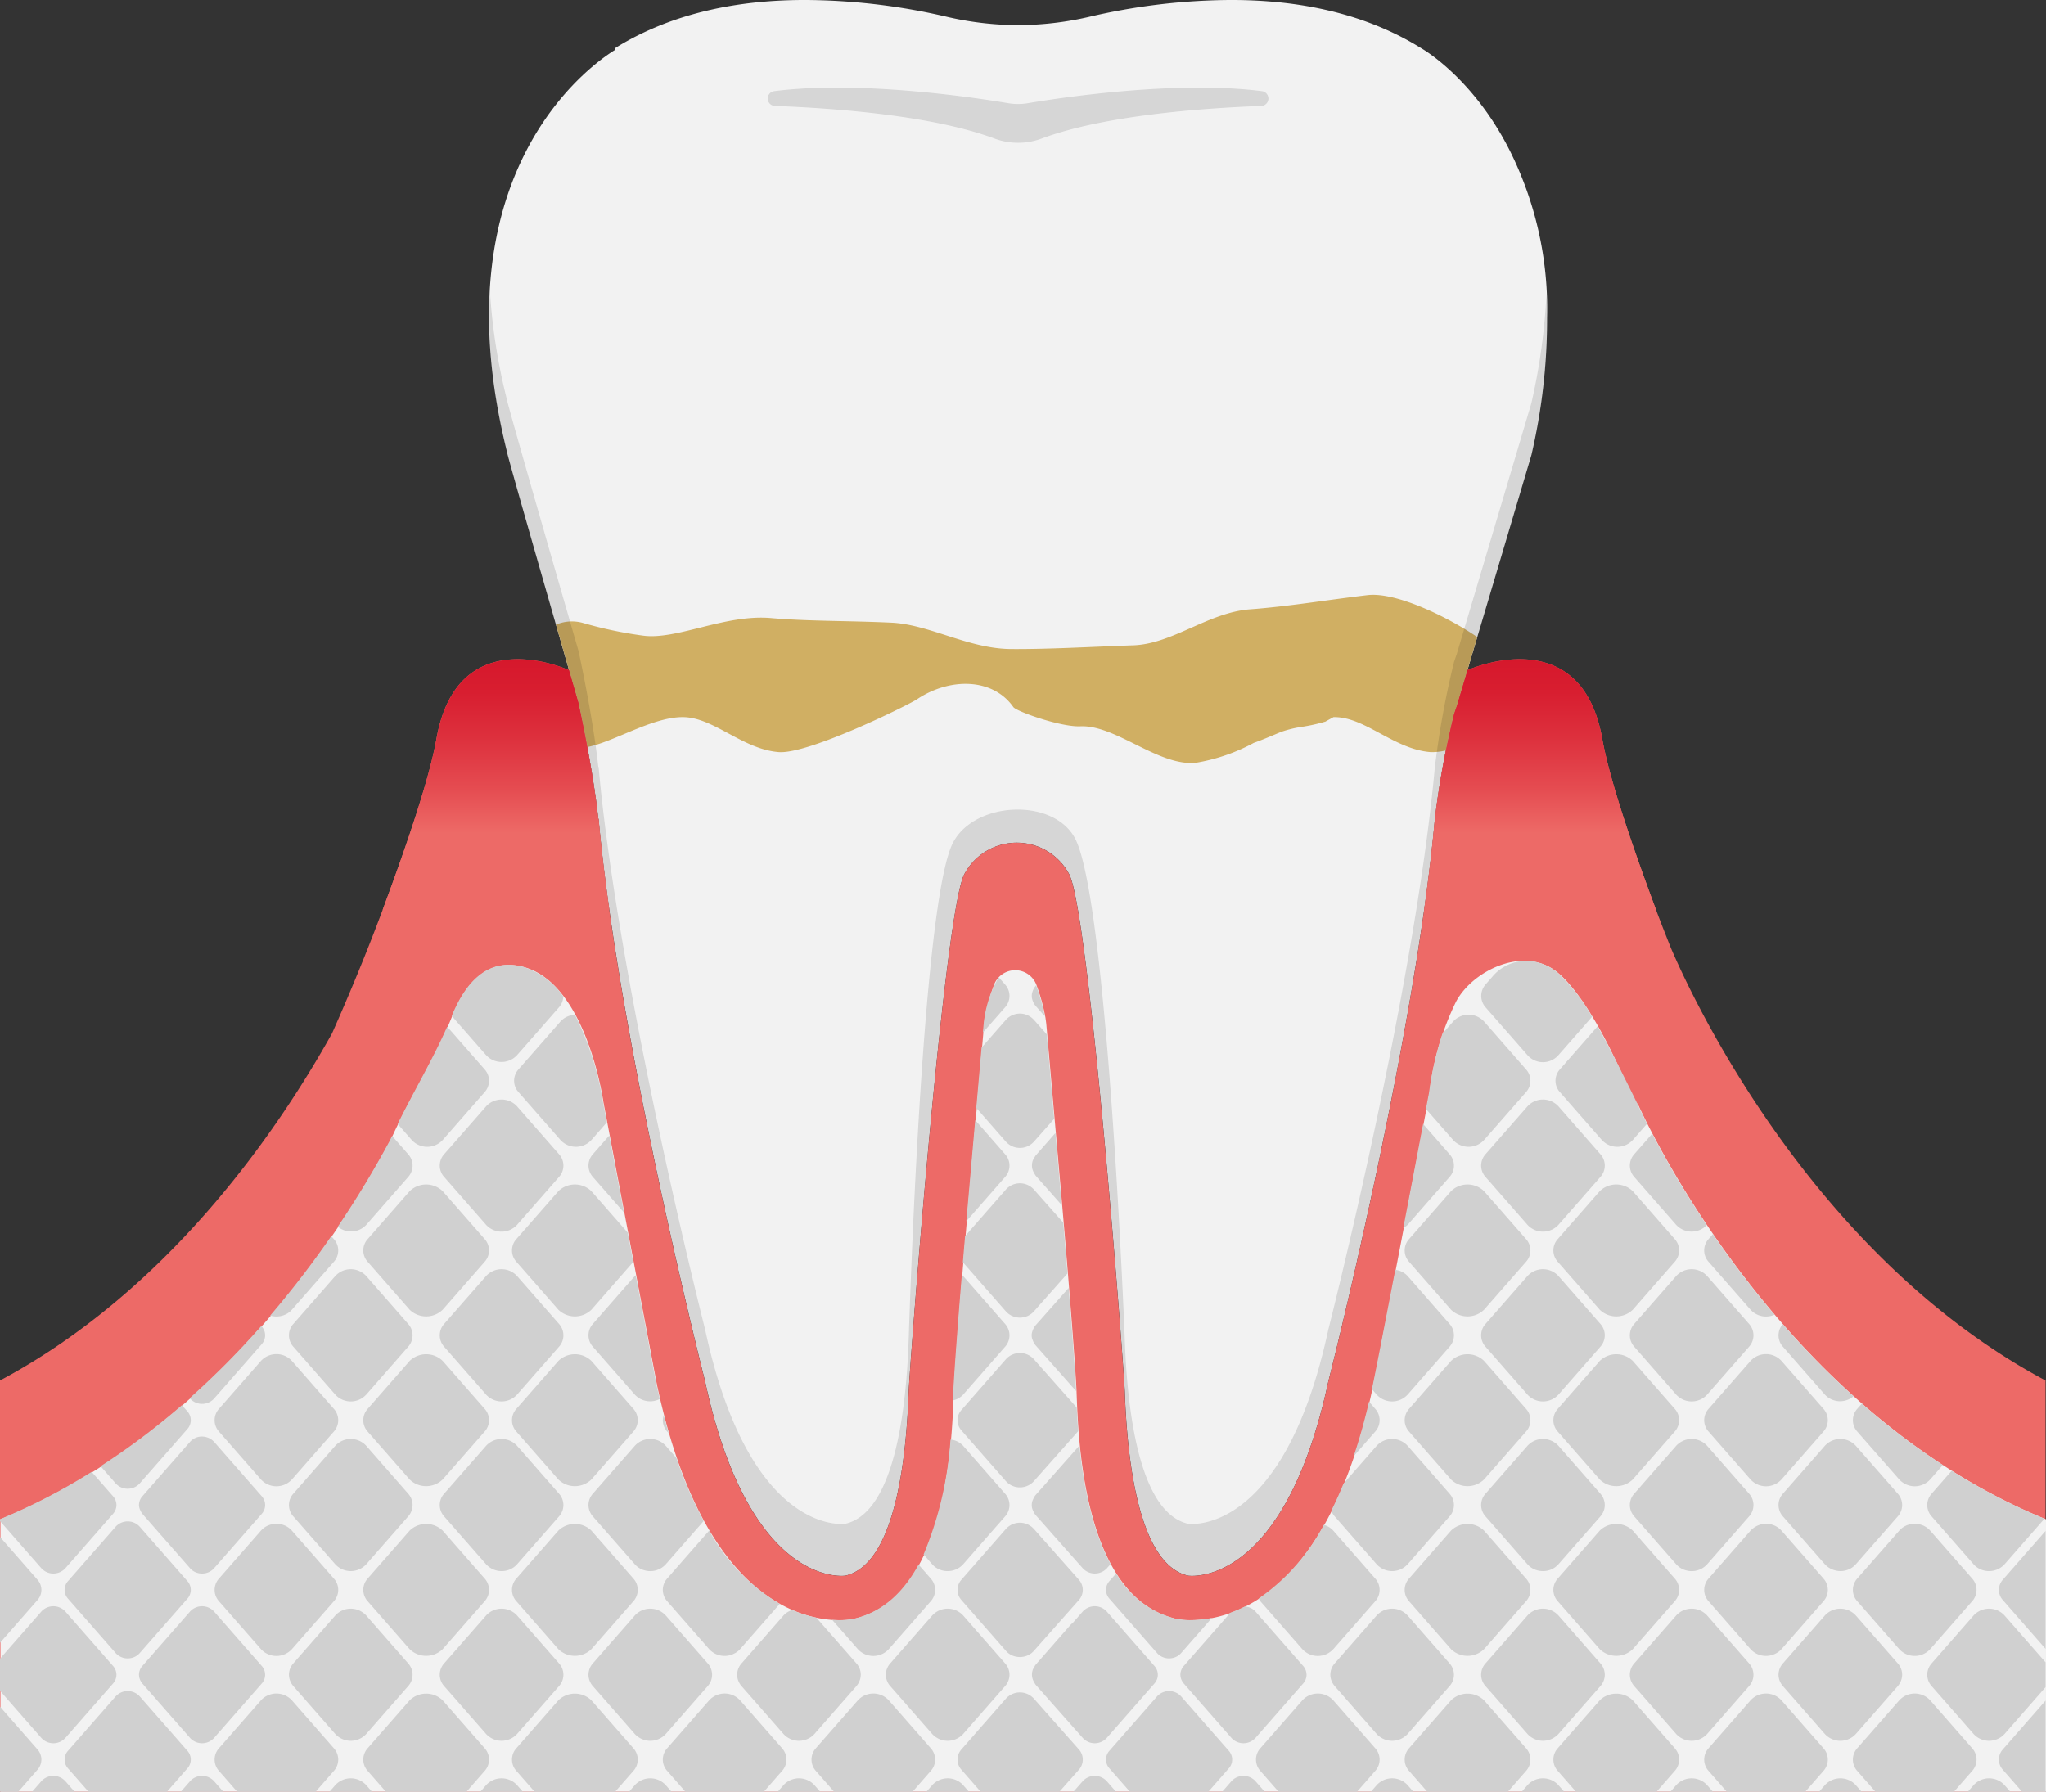<svg xmlns="http://www.w3.org/2000/svg" xmlns:xlink="http://www.w3.org/1999/xlink" width="227.555" height="199.307" viewBox="0 0 227.555 199.307"><rect x="0" y="0" width="227.555" height="199.307" fill="#333333" stroke="none"/><defs><style>.cls-1{fill:#f2f2f2;}.cls-2{fill:#ed6a67;}.cls-3{fill:#d0d0d0;}.cls-4{fill:#d0af63;}.cls-5{opacity:0.12;}.cls-6{fill:url(#linear-gradient);}.cls-7{fill:url(#linear-gradient-2);}</style><linearGradient id="linear-gradient" x1="55.167" y1="73.323" x2="55.167" y2="101.201" gradientUnits="userSpaceOnUse"><stop offset="0" stop-color="#d6182c"/><stop offset="0.132" stop-color="#d81e30"/><stop offset="0.312" stop-color="#dd303d"/><stop offset="0.518" stop-color="#e54c51"/><stop offset="0.693" stop-color="#ed6a67"/></linearGradient><linearGradient id="linear-gradient-2" x1="171.288" y1="73.323" x2="171.288" y2="101.201" xlink:href="#linear-gradient"/></defs><g id="レイヤー_2" data-name="レイヤー 2"><g id="Banner"><path class="cls-1" d="M167.841,16.599c-4.121-8.084-9.76-11.227-9.76-11.227C151.343,1.161,143.477-.09,136.238.005a70.454,70.454,0,0,0-15.154,1.88,35.482,35.482,0,0,1-7.853.912,35.484,35.484,0,0,1-7.853-.912A70.454,70.454,0,0,0,90.224.005C82.985-.09,75.119,1.161,68.381,5.372c0,0-.005.073-.017.206C65.741,7.202,48.715,19.111,56.337,50.059c-.062.179,7.062,24.861,7.999,28.105h-0s1.595,7.218,2.207,12.927l.03-.03c2.23,24.832,11.848,62.592,11.848,62.592,5.004,23.228,15.607,21.62,15.607,21.62,5.512-1.281,6.77-12.89,7.034-20.436.091-2.6,3.932-53.358,6.194-57.6a6.6,6.6,0,0,1,11.653,0c2.261,4.242,6.103,55,6.194,57.6.264,7.546,1.522,19.155,7.034,20.436,0,0,10.603,1.608,15.607-21.62,0,0,9.611-37.734,11.846-62.566l.004.004a97.173,97.173,0,0,1,2.13-11.692h0c.194-.569.302-.878.302-.878L170.32,50.627a66.817,66.817,0,0,0,1.748-15.254A39.419,39.419,0,0,0,167.841,16.599Z"/><path class="cls-2" d="M226.717,199.307h.787V153.561c-26.525-14.156-39.814-43.722-41.729-48.257-.539-1.367-1.083-2.733-1.597-4.111-2.826-7.578-5.212-14.717-5.974-18.998-2.382-13.391-15.001-7.648-15.001-7.648l-1.182,3.973s-.107.309-.302.878a97.173,97.173,0,0,0-2.13,11.692l-.004-.004c-2.235,24.832-11.846,62.566-11.846,62.566-5.003,23.228-15.607,21.62-15.607,21.62-5.512-1.281-6.77-12.89-7.034-20.436-.091-2.6-3.932-53.358-6.194-57.6a6.6,6.6,0,0,0-11.653,0c-2.261,4.242-6.103,55-6.194,57.6-.264,7.546-1.522,19.155-7.034,20.436,0,0-10.603,1.608-15.607-21.62,0,0-9.618-37.761-11.848-62.592l-.03.03c-.611-5.709-2.207-12.927-2.207-12.927h0c-.17-.589-.546-1.89-1.043-3.616,0,0-12.368-5.743-14.75,7.648-.761,4.28-3.148,11.42-5.974,18.998-1.733,4.646-3.625,9.225-5.631,13.753C30.716,126.088,18.622,143.623,0,153.561V199.307H226.717Z"/><path class="cls-1" d="M227.555,199.307v-30.305c-30.749-12.559-45.446-46.313-45.446-46.313l-.059.65c-.108-.265-.211-.533-.321-.798-1.723-4.163-4.896-11.186-8.339-14.231-3.692-3.265-9.613-.383-11.457,3.133a30.748,30.748,0,0,0-2.94,10.098c-3.125,16.513-6.041,31.668-6.386,33.117-5.023,23.075-15.804,25.567-20.206,25.567a7.996,7.996,0,0,1-1.238-.086l-.191-.029-.188-.042c-10.252-2.382-10.852-19.621-11.052-25.337-.124-2.783-.848-12.078-1.64-21.179l-1.727-19.684c-.029-.218-.057-.426-.086-.644a20.756,20.756,0,0,0-1.035-3.731,2.52,2.52,0,0,0-4.667.001,20.747,20.747,0,0,0-1.034,3.731l-.086.643-1.727,19.684c-.8,9.078-1.524,18.367-1.649,21.199-.199,5.672-.802,22.935-11.044,25.315l-.203.046-.206.032a8.321,8.321,0,0,1-1.216.081c-4.402,0-15.182-2.492-20.241-25.713-.143-.6-.147-.717-6.055-31.889,0,0-1.841-13.232-8.924-15.07-4.21-1.092-6.59,2.199-7.954,5.614-1.755,4.392-4.81,9.214-6.795,13.661-5.01,9.399-19.252,32.313-43.391,42.173v30.305Z"/><path class="cls-3" d="M136.667,196.707a1.459,1.459,0,0,0,0-1.953l-5.309-6.06a1.807,1.807,0,0,0-2.662,0l-5.309,6.06a1.459,1.459,0,0,0,0,1.953l2.278,2.6h8.725Z"/><path class="cls-3" d="M123.012,176.853a1.477,1.477,0,0,0,.375.976l5.309,6.06a1.794,1.794,0,0,0,1.7.548,1.721,1.721,0,0,0,.962-.548l3.432-3.918a12.694,12.694,0,0,1-2.44.244,7.989,7.989,0,0,1-1.238-.086l-.191-.029-.188-.042a10.664,10.664,0,0,1-6.591-5.042l-.754.861A1.477,1.477,0,0,0,123.012,176.853Z"/><path class="cls-3" d="M123.089,198.13a1.807,1.807,0,0,0-2.662,0l-1.043,1.177h4.736Z"/><path class="cls-3" d="M139.627,198.13a1.807,1.807,0,0,0-2.662,0l-1.031,1.177h4.725Z"/><path class="cls-3" d="M156.552,198.572a2.334,2.334,0,0,0-3.437,0l-.644.735h4.725Z"/><path class="cls-3" d="M169.73,196.992a1.884,1.884,0,0,0,0-2.521l-4.672-5.333a2.641,2.641,0,0,0-3.673,0l-4.672,5.333a1.884,1.884,0,0,0,0,2.521l2.029,2.315h8.961Z"/><path class="cls-3" d="M152.956,196.992a1.884,1.884,0,0,0,0-2.521l-4.672-5.333a2.334,2.334,0,0,0-3.437,0l-4.672,5.333a1.884,1.884,0,0,0,0,2.521l2.028,2.315h8.725Z"/><path class="cls-3" d="M119.992,196.864a1.693,1.693,0,0,0,0-2.266l-5.015-5.66a2.097,2.097,0,0,0-3.089,0l-4.958,5.66a1.693,1.693,0,0,0,0,2.266l2.14,2.443h8.756Z"/><path class="cls-3" d="M107.118,198.572a2.334,2.334,0,0,0-3.437,0l-.644.735h4.725Z"/><path class="cls-3" d="M222.94,198.572a2.334,2.334,0,0,0-3.437,0l-.644.735h4.725Z"/><path class="cls-3" d="M103.521,196.992a1.884,1.884,0,0,0,0-2.521L98.849,189.137a2.334,2.334,0,0,0-3.437,0l-4.672,5.333a1.884,1.884,0,0,0,0,2.521L92.768,199.307h8.725Z"/><path class="cls-3" d="M147.959,186.292a1.87,1.87,0,0,0,.194.811,1.97,1.97,0,0,0,.29.45l.579.661,4.093,4.672a2.334,2.334,0,0,0,3.437,0l4.093-4.672.579-.661a1.884,1.884,0,0,0,0-2.521l-4.672-5.334a2.334,2.334,0,0,0-3.437,0L148.443,185.031A1.907,1.907,0,0,0,147.959,186.292Z"/><path class="cls-3" d="M115.199,185.159a1.723,1.723,0,0,0-.18.299,1.492,1.492,0,0,0-.122.202c-.01.025-.021.048-.03.073a1.615,1.615,0,0,0,.173,1.428,1.707,1.707,0,0,0,.159.264l5.228,5.903a1.807,1.807,0,0,0,2.662,0l5.309-6.06a1.459,1.459,0,0,0,0-1.953l-5.309-6.06a1.807,1.807,0,0,0-2.662,0L119.205,180.65V180.586Z"/><path class="cls-3" d="M150.62,172.926l-2.336-2.667a2.18,2.18,0,0,0-1.054-.638,22.917,22.917,0,0,1-7.238,8.191,1.898,1.898,0,0,0,.183.303l4.672,5.334a2.334,2.334,0,0,0,3.437,0l4.672-5.334a1.884,1.884,0,0,0,0-2.521Z"/><path class="cls-3" d="M173.326,192.886l4.672-5.333a1.884,1.884,0,0,0,0-2.522l-4.672-5.334a2.334,2.334,0,0,0-3.437,0l-4.672,5.334a1.884,1.884,0,0,0,0,2.521l4.093,4.672.579.661v0A2.334,2.334,0,0,0,173.326,192.886Z"/><path class="cls-3" d="M189.864,198.572a2.334,2.334,0,0,0-3.437,0l-.644.735h4.725Z"/><path class="cls-3" d="M186.427,179.698l-4.672,5.334a1.907,1.907,0,0,0-.484,1.261,1.88,1.88,0,0,0,.264.954l.008.017a2.024,2.024,0,0,0,.212.29l4.672,5.333a2.334,2.334,0,0,0,3.437,0l4.672-5.334a1.884,1.884,0,0,0,0-2.521l-4.672-5.334A2.334,2.334,0,0,0,186.427,179.698Z"/><path class="cls-3" d="M202.806,196.992a1.884,1.884,0,0,0,0-2.521l-4.093-4.672-.579-.661a2.334,2.334,0,0,0-3.437,0l-4.672,5.333a1.884,1.884,0,0,0,0,2.521l2.029,2.315h8.725Z"/><path class="cls-3" d="M195.939,169.551a2.294,2.294,0,0,0-.727.293,2.134,2.134,0,0,0-.481.384c-.011.012-.024.019-.034.031h-0l-4.672,5.333a1.884,1.884,0,0,0,0,2.521l4.672,5.334a2.326,2.326,0,0,0,2.511.61,2.243,2.243,0,0,0,.293-.129,2.142,2.142,0,0,0,.634-.481l4.672-5.334a1.884,1.884,0,0,0,0-2.521l-2.336-2.667-2.336-2.667a2.274,2.274,0,0,0-1.718-.755A2.424,2.424,0,0,0,195.939,169.551Z"/><path class="cls-3" d="M219.344,196.992a1.884,1.884,0,0,0,0-2.521l-4.672-5.333a2.333,2.333,0,0,0-3.437,0l-4.673,5.333a1.884,1.884,0,0,0,0,2.521l2.029,2.315h8.725Z"/><path class="cls-3" d="M206.402,198.572a2.334,2.334,0,0,0-3.437,0l-.644.735h4.725Z"/><path class="cls-3" d="M202.965,160.82l-4.672,5.333a1.884,1.884,0,0,0,0,2.521l4.672,5.333 0.0 0c.01.012.024.019.034.031a2.133,2.133,0,0,0,.481.384,2.269,2.269,0,0,0,.619.259,2.401,2.401,0,0,0,.584.081,2.274,2.274,0,0,0,1.718-.755l4.672-5.334a1.968,1.968,0,0,0,.363-.601,1.86,1.86,0,0,0,.121-.659,1.906,1.906,0,0,0-.484-1.261l-4.672-5.333A2.334,2.334,0,0,0,202.965,160.82Z"/><path class="cls-3" d="M186.268,196.992a1.884,1.884,0,0,0,0-2.521l-4.672-5.333a2.641,2.641,0,0,0-3.673,0l-4.672,5.333a1.884,1.884,0,0,0,0,2.521l2.028,2.315h8.961Z"/><path class="cls-3" d="M206.562,159.239l4.673,5.333a2.334,2.334,0,0,0,3.437,0l1.407-1.606a79.698,79.698,0,0,1-9.008-6.833l-.508.58a1.889,1.889,0,0,0,0,2.525Z"/><path class="cls-3" d="M173.326,198.572a2.334,2.334,0,0,0-3.437,0l-.644.735h4.725Z"/><path class="cls-3" d="M206.402,179.698a2.334,2.334,0,0,0-3.437,0l-4.672,5.334a1.907,1.907,0,0,0-.484,1.261,1.878,1.878,0,0,0,.264.954l.008.017a2.026,2.026,0,0,0,.212.29l4.011,4.579.661.755 0.0 0a2.334,2.334,0,0,0,3.437,0l4.672-5.333a1.963,1.963,0,0,0,.311-.493,1.863,1.863,0,0,0,.168-.707c.001-.02.005-.04.005-.061a1.908,1.908,0,0,0-.484-1.261Z"/><path class="cls-3" d="M214.671,183.447l4.672-5.334a1.884,1.884,0,0,0,0-2.521l-2.336-2.667-2.336-2.667a2.223,2.223,0,0,0-1.242-.708,2.425,2.425,0,0,0-.952,0,2.223,2.223,0,0,0-1.242.708l-2.336,2.667-2.336,2.667a1.884,1.884,0,0,0,0,2.521l4.673,5.334A2.333,2.333,0,0,0,214.671,183.447Z"/><path class="cls-3" d="M90.58,198.572a2.334,2.334,0,0,0-3.437,0l-.644.735h4.725Z"/><path class="cls-3" d="M131.281,186.292l.002.023a1.447,1.447,0,0,0,.152.612,1.515,1.515,0,0,0,.177.281c.016.02.027.041.044.06l5.309,6.06a1.808,1.808,0,0,0,2.662,0l5.309-6.06a1.528,1.528,0,0,0,.281-.466,1.457,1.457,0,0,0,.07-.253,1.442,1.442,0,0,0,.023-.258,1.478,1.478,0,0,0-.375-.976l-4.651-5.309-.658-.751h-0a1.727,1.727,0,0,0-1.181-.554,14.764,14.764,0,0,1-1.605.695L131.656,185.316A1.477,1.477,0,0,0,131.281,186.292Z"/><path class="cls-3" d="M190.024,140.361l4.672,5.333a2.338,2.338,0,0,0,2.664.558,109.53,109.53,0,0,1-6.859-8.957l-.477.544a1.884,1.884,0,0,0,0,2.521Z"/><path class="cls-3" d="M7.266,193.329l5.309-6.06a1.459,1.459,0,0,0,0-1.953l-5.309-6.06a1.808,1.808,0,0,0-2.662,0L0,184.511v3.562l4.604,5.256A1.808,1.808,0,0,0,7.266,193.329Z"/><path class="cls-3" d="M37.133,196.992a1.884,1.884,0,0,0,0-2.521L32.461,189.137a2.334,2.334,0,0,0-3.437,0l-4.672,5.333a1.884,1.884,0,0,0,0,2.521l2.028,2.315h8.725Z"/><path class="cls-3" d="M32.096,146.025a2.142,2.142,0,0,0,.365-.33l4.672-5.334a1.884,1.884,0,0,0,0-2.521l-.29-.331a109.107,109.107,0,0,1-6.794,8.837A2.373,2.373,0,0,0,32.096,146.025Z"/><path class="cls-3" d="M219.503,179.698l-4.672,5.334a1.884,1.884,0,0,0,0,2.521l4.093,4.672.579.661 0.0 0a2.334,2.334,0,0,0,3.437,0l4.564-5.21v-2.768l-3.985-4.549-.579-.661v-0A2.334,2.334,0,0,0,219.503,179.698Z"/><path class="cls-3" d="M74.369,159.43q-.283-.974-.55-2.008a1.865,1.865,0,0,0-.101.554,1.907,1.907,0,0,0,.484,1.263Z"/><path class="cls-3" d="M202.965,155.134a2.308,2.308,0,0,0,3.187.18,94.762,94.762,0,0,1-7.88-8.004,1.874,1.874,0,0,0,.021,2.491Z"/><path class="cls-3" d="M23.804,155.576l5.309-6.06a1.464,1.464,0,0,0,0-1.956l-.049-.056a94.601,94.601,0,0,1-7.968,8.02l.047.053A1.807,1.807,0,0,0,23.804,155.576Z"/><path class="cls-3" d="M50.245,113.015l3.822,4.362a2.334,2.334,0,0,0,3.437,0l4.672-5.333a1.901,1.901,0,0,0,.471-1.192,8.425,8.425,0,0,0-4.508-3.309C53.989,106.467,51.619,109.653,50.245,113.015Z"/><path class="cls-3" d="M4.604,195.731a1.714,1.714,0,0,0-.435-1.133L0,189.839v9.468H2.029L4.169,196.864A1.714,1.714,0,0,0,4.604,195.731Z"/><path class="cls-3" d="M111.79,112.044a1.884,1.884,0,0,0,0-2.521l-.714-.816a12.546,12.546,0,0,0-1.586,4.511c-.039.215-.066.422-.085.64l-.089,1.01Z"/><path class="cls-3" d="M158.595,123.363l3.025,3.454a2.334,2.334,0,0,0,3.437,0l4.672-5.333a1.884,1.884,0,0,0,0-2.521l-4.672-5.333a2.334,2.334,0,0,0-3.437,0l-1.197,1.367a36.378,36.378,0,0,0-1.481,6.536C158.826,122.145,158.71,122.753,158.595,123.363Z"/><path class="cls-3" d="M115.199,111.917l.994,1.123a20.628,20.628,0,0,0-.954-3.434l-.04.045a1.755,1.755,0,0,0-.332.573,1.426,1.426,0,0,0,0,1.12A1.754,1.754,0,0,0,115.199,111.917Z"/><path class="cls-3" d="M165.217,112.044l4.672,5.333a2.285,2.285,0,0,0,3.437,0l3.745-4.275a21.125,21.125,0,0,0-3.732-4.804,5.608,5.608,0,0,0-3.35-1.403,4.891,4.891,0,0,0-3.993,1.737l-.779.89A1.913,1.913,0,0,0,165.217,112.044Z"/><path class="cls-3" d="M102.16,174.039c-1.607,2.952-3.891,5.254-7.176,6.018l-.203.046-.206.032a8.326,8.326,0,0,1-1.216.081c-.248,0-.518-.009-.804-.028l2.856,3.26a2.334,2.334,0,0,0,3.437,0l4.672-5.334a1.884,1.884,0,0,0,0-2.521Z"/><path class="cls-3" d="M81.987,186.292a1.879,1.879,0,0,0,.264.954l.008.017a2.019,2.019,0,0,0,.212.29L86.482,192.131l.661.755 0.0 0a2.334,2.334,0,0,0,3.437,0l4.672-5.333a1.965,1.965,0,0,0,.311-.493,1.86,1.86,0,0,0,.168-.707c.001-.02.006-.04.006-.061a1.908,1.908,0,0,0-.484-1.261l-4.455-5.085a13.997,13.997,0,0,1-2.683-.852,2.15,2.15,0,0,0-.971.604l-4.672,5.334A1.908,1.908,0,0,0,81.987,186.292Z"/><path class="cls-3" d="M73.718,176.853a1.907,1.907,0,0,0,.484,1.261l4.672,5.334a2.326,2.326,0,0,0,2.51.61,2.243,2.243,0,0,0,.377-.176,1.914,1.914,0,0,0,.549-.434l4.413-5.038a21.539,21.539,0,0,1-7.85-8.151l-.001 0-4.672,5.333A1.908,1.908,0,0,0,73.718,176.853Z"/><path class="cls-3" d="M86.983,196.992a1.884,1.884,0,0,0,0-2.521L82.89,189.798l-.579-.661h-0a2.333,2.333,0,0,0-3.437,0l-4.672,5.333a1.884,1.884,0,0,0,0,2.521l2.029,2.315h8.725Z"/><path class="cls-3" d="M74.042,198.572a2.334,2.334,0,0,0-3.437,0l-.644.735h4.725Z"/><path class="cls-3" d="M70.605,179.698l-4.672,5.334a1.908,1.908,0,0,0-.484,1.261,1.88,1.88,0,0,0,.264.954l.008.017a2.026,2.026,0,0,0,.212.29l4.672,5.333a2.334,2.334,0,0,0,3.437,0l4.672-5.334a1.884,1.884,0,0,0,0-2.521L74.042,179.698A2.334,2.334,0,0,0,70.605,179.698Z"/><path class="cls-3" d="M103.681,179.698l-4.672,5.334a1.884,1.884,0,0,0,0,2.521l4.093,4.672.579.661v0a2.334,2.334,0,0,0,3.437,0l4.672-5.334a1.884,1.884,0,0,0,0-2.521l-4.093-4.672-.579-.661v-0A2.334,2.334,0,0,0,103.681,179.698Z"/><path class="cls-3" d="M32.136,186.292a1.871,1.871,0,0,0,.195.811,1.97,1.97,0,0,0,.29.45l.579.661,4.093,4.672a2.334,2.334,0,0,0,3.437,0l4.093-4.672.579-.661a1.884,1.884,0,0,0,0-2.521l-4.672-5.334a2.334,2.334,0,0,0-3.437,0L32.62,185.031A1.908,1.908,0,0,0,32.136,186.292Z"/><path class="cls-3" d="M53.907,196.992a1.884,1.884,0,0,0,0-2.521L49.235,189.137a2.641,2.641,0,0,0-3.673,0l-4.672,5.333a1.884,1.884,0,0,0,0,2.521L42.918,199.307h8.961Z"/><path class="cls-3" d="M40.73,198.572a2.334,2.334,0,0,0-3.437,0l-.644.735h4.725Z"/><path class="cls-3" d="M34.797,172.926l-2.336-2.667a2.223,2.223,0,0,0-1.242-.708,2.424,2.424,0,0,0-.952,0,2.223,2.223,0,0,0-1.242.708l-2.336,2.667-2.336,2.667a1.884,1.884,0,0,0,0,2.521l4.672,5.334a2.334,2.334,0,0,0,3.437,0l4.672-5.334a1.884,1.884,0,0,0,0-2.521Z"/><path class="cls-3" d="M70.445,196.992a1.884,1.884,0,0,0,0-2.521L65.773,189.137a2.641,2.641,0,0,0-3.673,0l-4.672,5.333a1.884,1.884,0,0,0,0,2.521l2.029,2.315h8.961Z"/><path class="cls-3" d="M57.504,198.572a2.334,2.334,0,0,0-3.437,0l-.644.735h4.725Z"/><path class="cls-3" d="M57.504,192.886l4.672-5.333a1.884,1.884,0,0,0,0-2.522l-4.672-5.334a2.334,2.334,0,0,0-3.437,0l-4.672,5.334a1.884,1.884,0,0,0,0,2.521l4.093,4.672.579.661v0A2.334,2.334,0,0,0,57.504,192.886Z"/><path class="cls-3" d="M45.562,170.259l-4.672,5.333a1.884,1.884,0,0,0,0,2.521l4.672,5.334a2.641,2.641,0,0,0,3.673,0l4.672-5.334a1.884,1.884,0,0,0,0-2.521l-4.672-5.333a2.641,2.641,0,0,0-3.673,0Z"/><path class="cls-3" d="M177.922,132.506l-4.672,5.333a1.884,1.884,0,0,0,0,2.521l4.672,5.333a2.641,2.641,0,0,0,3.673 0l4.672-5.334a1.884,1.884,0,0,0,0-2.521l-4.672-5.333a2.641,2.641,0,0,0-3.673,0Z"/><path class="cls-3" d="M173.326,123.067a2.334,2.334,0,0,0-3.437,0l-4.672,5.333a1.884,1.884,0,0,0,0,2.521l4.093,4.672.579.661v0a2.334,2.334,0,0,0,3.437,0l4.672-5.333a1.884,1.884,0,0,0,0-2.522Z"/><path class="cls-3" d="M7.564,194.755a1.459,1.459,0,0,0,0,1.953L9.842,199.307h8.725l2.277-2.6a1.459,1.459,0,0,0,0-1.953l-5.309-6.06a1.808,1.808,0,0,0-2.662,0Z"/><path class="cls-3" d="M181.271,129.662a1.88,1.88,0,0,0,.264.954l.008.017a2.024,2.024,0,0,0,.212.29l4.672,5.333a2.328,2.328,0,0,0,3.392.032,108.856,108.856,0,0,1-6.071-10.163l-1.994,2.276A1.908,1.908,0,0,0,181.271,129.662Z"/><path class="cls-3" d="M115.018,128.827a1.491,1.491,0,0,0-.122.202c-.01.025-.021.048-.03.073a1.614,1.614,0,0,0,.173,1.428,1.706,1.706,0,0,0,.159.264l2.885,3.258q-.022-.255-.044-.511l-.659-7.505-2.183,2.491A1.722,1.722,0,0,0,115.018,128.827Z"/><path class="cls-3" d="M111.888,132.308l-4.554,5.198c-.084.982-.166,1.955-.245,2.91l4.799,5.478a2.097,2.097,0,0,0,3.089,0l.226-.258,3.522-3.973c-.149-1.825-.308-3.732-.473-5.658l-3.275-3.696A2.097,2.097,0,0,0,111.888,132.308Z"/><path class="cls-3" d="M161.384,132.506l-4.672,5.333a1.884,1.884,0,0,0,0,2.521l4.672,5.333a2.641,2.641,0,0,0,3.673,0l4.672-5.333a1.884,1.884,0,0,0,0-2.521l-4.672-5.333a2.641,2.641,0,0,0-3.673,0Z"/><path class="cls-3" d="M158.278,125.037c-.77,4.059-1.515,7.974-2.201,11.562a2.076,2.076,0,0,0,.476-.343l4.093-4.672.579-.661a1.884,1.884,0,0,0,0-2.521Z"/><path class="cls-3" d="M57.504,141.942a2.334,2.334,0,0,0-3.437,0l-4.672,5.334a1.889,1.889,0,0,0,0,2.525l4.672,5.333a2.334,2.334,0,0,0,3.437,0l4.672-5.333a1.889,1.889,0,0,0,0-2.525Z"/><path class="cls-3" d="M62.1,151.385,57.428,156.718a1.884,1.884,0,0,0,0,2.521l4.672,5.333a2.641,2.641,0,0,0,3.673-.004l4.672-5.333a1.884,1.884,0,0,0,0-2.521l-4.672-5.333a2.64,2.64,0,0,0-3.673.004Z"/><path class="cls-3" d="M45.562,151.385,40.89,156.718a1.884,1.884,0,0,0,0,2.521l4.672,5.333a2.641,2.641,0,0,0,3.673-.004l4.672-5.333a1.884,1.884,0,0,0,0-2.521L49.235,151.381a2.641,2.641,0,0,0-3.673.004Z"/><path class="cls-3" d="M7.564,175.877a1.459,1.459,0,0,0,0,1.953l5.309,6.06a1.794,1.794,0,0,0,1.7.548,1.721,1.721,0,0,0,.962-.548l5.309-6.06a1.459,1.459,0,0,0,0-1.953l-5.309-6.06a1.807,1.807,0,0,0-2.662,0Z"/><path class="cls-3" d="M15.535,165.015l5.309-6.06a1.464,1.464,0,0,0,0-1.956l-.612-.698a79.45,79.45,0,0,1-9.042,6.794l1.683,1.921A1.807,1.807,0,0,0,15.535,165.015Z"/><path class="cls-3" d="M40.73,141.942a2.334,2.334,0,0,0-3.437,0l-4.672,5.334a1.889,1.889,0,0,0,0,2.525l4.672,5.333a2.334,2.334,0,0,0,3.437,0l4.672-5.333a1.889,1.889,0,0,0,0-2.525Z"/><path class="cls-3" d="M8.298,199.307,7.266,198.13a1.807,1.807,0,0,0-2.662,0L3.573,199.307Z"/><path class="cls-3" d="M65.449,148.538a1.907,1.907,0,0,0,.484,1.263l4.672,5.333a2.319,2.319,0,0,0,2.771.48c-.086-.37-.175-.73-.258-1.111-.104-.436-.137-.628-2.409-12.637-.031.031-.075.042-.105.076l-4.672,5.334A1.907,1.907,0,0,0,65.449,148.538Z"/><path class="cls-3" d="M108.462,124.602l-.785,8.941q-.101,1.152-.201,2.304l4.314-4.924a1.884,1.884,0,0,0,0-2.521Z"/><path class="cls-3" d="M173.486,118.962a1.883,1.883,0,0,0,0,2.521l4.672,5.333a2.334,2.334,0,0,0,3.437,0l1.581-1.805c-.745-1.48-1.118-2.334-1.118-2.334s-2.736-5.613-4.375-8.507Z"/><path class="cls-3" d="M111.888,113.43l-2.718,3.103-.589,6.709,3.307,3.774a2.097,2.097,0,0,0,3.089,0l2.266-2.557-.825-9.402-1.441-1.626A2.097,2.097,0,0,0,111.888,113.43Z"/><path class="cls-3" d="M45.798,126.817a2.334,2.334,0,0,0,3.437,0l4.672-5.333a1.884,1.884,0,0,0,0-2.521L49.737,114.202c-1.534,3.514-3.747,7.253-5.504,10.829Z"/><path class="cls-3" d="M4.169,177.986a1.693,1.693,0,0,0,0-2.266L0,170.961v11.784Z"/><path class="cls-3" d="M62.336,113.628l-4.672,5.333a1.883,1.883,0,0,0,0,2.521l4.672,5.333a2.333,2.333,0,0,0,3.437,0l1.716-1.959c-.139-.734-.279-1.472-.425-2.244a33.194,33.194,0,0,0-3.117-9.718A2.249,2.249,0,0,0,62.336,113.628Z"/><path class="cls-3" d="M62.1,132.506l-4.672,5.333a1.884,1.884,0,0,0,0,2.521l4.672,5.333a2.641,2.641,0,0,0,3.673 0l4.656-5.315c-.192-1.014-.396-2.095-.618-3.264l-4.038-4.609a2.641,2.641,0,0,0-3.673,0Z"/><path class="cls-3" d="M7.266,174.45l5.309-6.06a1.459,1.459,0,0,0,0-1.953l-2.38-2.716A67.765,67.765,0,0,1,0,168.991v.203l4.604,5.256A1.807,1.807,0,0,0,7.266,174.45Z"/><path class="cls-3" d="M57.504,123.067a2.334,2.334,0,0,0-3.437,0l-4.672,5.333a1.884,1.884,0,0,0,0,2.521l4.093,4.672.579.661v0a2.334,2.334,0,0,0,3.437,0l4.672-5.333a1.884,1.884,0,0,0,0-2.522Z"/><path class="cls-3" d="M65.449,129.662a1.88,1.88,0,0,0,.264.954l.008.017a2.025,2.025,0,0,0,.212.29l3.452,3.94c-.474-2.504-1.013-5.349-1.62-8.553l-1.832,2.091A1.908,1.908,0,0,0,65.449,129.662Z"/><path class="cls-3" d="M45.562,132.506l-4.672,5.333a1.884,1.884,0,0,0,0,2.521l4.672,5.333a2.641,2.641,0,0,0,3.673,0l4.672-5.333a1.884,1.884,0,0,0,0-2.521L49.235,132.506a2.641,2.641,0,0,0-3.673,0Z"/><path class="cls-3" d="M43.609,126.354c-.071.154-.15.311-.218.465a110.528,110.528,0,0,1-5.821,9.637,2.307,2.307,0,0,0,3.161-.199l4.093-4.672.579-.661a1.884,1.884,0,0,0,0-2.521Z"/><path class="cls-3" d="M194.697,151.381l-4.672,5.333a1.889,1.889,0,0,0,0,2.525l4.672,5.333a2.334,2.334,0,0,0,3.437,0l4.672-5.333a1.889,1.889,0,0,0,0-2.525l-4.672-5.333A2.334,2.334,0,0,0,194.697,151.381Z"/><path class="cls-3" d="M111.888,170.06,106.93,175.72a1.693,1.693,0,0,0,0,2.266l2.479,2.83,2.479,2.83a1.952,1.952,0,0,0,.705.509,2.096,2.096,0,0,0,.411.127,2.181,2.181,0,0,0,.856,0,2.097,2.097,0,0,0,.411-.127,1.953,1.953,0,0,0,.706-.509l.006-.006,5.009-5.654a1.692,1.692,0,0,0,.003-2.261l-.003-.005-.002-.002-5.012-5.657A2.097,2.097,0,0,0,111.888,170.06Z"/><path class="cls-3" d="M40.73,160.82a2.334,2.334,0,0,0-3.437,0l-4.672,5.333a1.884,1.884,0,0,0,0,2.521l4.672,5.333a2.334,2.334,0,0,0,3.437,0l4.672-5.333a1.884,1.884,0,0,0,0-2.521Z"/><path class="cls-3" d="M114.909,166.76c-.014.032-.032.062-.043.094a1.426,1.426,0,0,0,0,1.12v0c.011.032.029.061.042.093a1.715,1.715,0,0,0,.29.48l5.228,5.903a1.833,1.833,0,0,0,2.683,0l.41-.468c-2.122-3.928-3.045-8.994-3.465-13.184l-4.856,5.483A1.717,1.717,0,0,0,114.909,166.76Z"/><path class="cls-3" d="M70.605,160.82l-4.672,5.333a1.907,1.907,0,0,0-.484,1.261,1.863,1.863,0,0,0,.121.659,1.967,1.967,0,0,0,.363.601l2.491,2.843,2.182,2.491a2.224,2.224,0,0,0,1.242.708,2.316,2.316,0,0,0,2.194-.708l4.222-4.82a44.779,44.779,0,0,1-3.037-7.016L74.042,160.82A2.334,2.334,0,0,0,70.605,160.82Z"/><path class="cls-3" d="M152.261,155.921q-.779,3.317-1.707,6.06l2.402-2.742a1.889,1.889,0,0,0,0-2.525Z"/><path class="cls-3" d="M57.504,160.82a2.334,2.334,0,0,0-3.437,0l-4.672,5.333a1.883,1.883,0,0,0,0,2.521l4.672,5.333a2.341,2.341,0,0,0,2.652.566,2.172,2.172,0,0,0,.785-.566l4.672-5.333a1.968,1.968,0,0,0,.363-.601,1.861,1.861,0,0,0,.121-.659,1.907,1.907,0,0,0-.484-1.261Z"/><path class="cls-3" d="M62.1,170.259l-4.672,5.333a1.884,1.884,0,0,0,0,2.521l4.672,5.334a2.641,2.641,0,0,0,3.673,0l4.672-5.334a1.884,1.884,0,0,0,0-2.521l-4.672-5.333a2.641,2.641,0,0,0-3.673,0Z"/><path class="cls-3" d="M107.118,160.82a2.204,2.204,0,0,0-1.405-.691,39.954,39.954,0,0,1-2.993,12.783l.96,1.096a2.172,2.172,0,0,0,.785.566,2.34,2.34,0,0,0,2.652-.566l4.672-5.333a1.883,1.883,0,0,0,0-2.521Z"/><path class="cls-3" d="M186.427,160.82l-4.672,5.333a1.907,1.907,0,0,0-.484,1.261,1.862,1.862,0,0,0,.121.659,1.969,1.969,0,0,0,.363.601l2.491,2.843,2.182,2.491a2.224,2.224,0,0,0,1.242.708,2.316,2.316,0,0,0,2.195-.708l4.672-5.333a1.884,1.884,0,0,0,0-2.521l-4.672-5.333A2.334,2.334,0,0,0,186.427,160.82Z"/><path class="cls-3" d="M177.922,170.259l-4.672,5.333a1.884,1.884,0,0,0,0,2.521l4.672,5.334a2.641,2.641,0,0,0,3.673,0l4.672-5.334a1.884,1.884,0,0,0,0-2.521l-4.672-5.333a2.641,2.641,0,0,0-3.673,0Z"/><path class="cls-3" d="M227.382,168.938a68.061,68.061,0,0,1-10.317-5.335l-2.234,2.55a1.884,1.884,0,0,0,0,2.521l4.672,5.333a2.172,2.172,0,0,0,.785.566,2.341,2.341,0,0,0,2.652-.566Z"/><path class="cls-3" d="M173.326,160.82a2.334,2.334,0,0,0-3.437,0l-4.672,5.333a1.884,1.884,0,0,0,0,2.521l4.672,5.333a2.224,2.224,0,0,0,1.242.708,2.415,2.415,0,0,0,.476.047,2.275,2.275,0,0,0,1.718-.755l4.672-5.333a1.967,1.967,0,0,0,.363-.601,1.857,1.857,0,0,0,.121-.659,1.907,1.907,0,0,0-.484-1.261Z"/><path class="cls-3" d="M156.552,160.82a2.334,2.334,0,0,0-3.437,0l-3.696,4.22q-.653,1.6-1.348,2.986c.005.016.003.033.009.048a1.969,1.969,0,0,0,.363.601l4.672,5.333a2.334,2.334,0,0,0,3.437,0l4.672-5.333a1.884,1.884,0,0,0,0-2.521Z"/><path class="cls-3" d="M161.384,170.259l-4.672,5.333a1.884,1.884,0,0,0,0,2.521l4.672,5.334a2.641,2.641,0,0,0,3.673,0l4.672-5.334a1.884,1.884,0,0,0,0-2.521l-4.672-5.333a2.641,2.641,0,0,0-3.673,0Z"/><path class="cls-3" d="M114.866,147.976a1.339,1.339,0,0,0,0,1.123,1.75,1.75,0,0,0,.332.574l4.482,5.061-0-.013c-.079-1.765-.399-6.154-.825-11.447l-3.657,4.129A1.749,1.749,0,0,0,114.866,147.976Z"/><path class="cls-3" d="M161.384,151.385,156.712,156.718a1.884,1.884,0,0,0,0,2.521l4.672,5.333a2.641,2.641,0,0,0,3.673-.004l4.672-5.333a1.884,1.884,0,0,0,0-2.521l-4.672-5.333a2.641,2.641,0,0,0-3.673.004Z"/><path class="cls-3" d="M177.922,151.385l-4.672,5.333a1.884,1.884,0,0,0,0,2.521l4.672,5.333a2.641,2.641,0,0,0,3.673-.004l4.672-5.333a1.884,1.884,0,0,0,0-2.521l-4.672-5.333a2.641,2.641,0,0,0-3.673.004Z"/><path class="cls-3" d="M156.552,141.942a2.197,2.197,0,0,0-1.369-.684c-1.369,7.127-2.362,12.208-2.601,13.268l.533.608a2.334,2.334,0,0,0,3.437,0l4.672-5.333a1.889,1.889,0,0,0,0-2.525Z"/><path class="cls-3" d="M173.326,141.942a2.334,2.334,0,0,0-3.437,0l-4.672,5.334a1.889,1.889,0,0,0,0,2.525l4.672,5.333a2.334,2.334,0,0,0,3.437,0l4.672-5.333a1.889,1.889,0,0,0,0-2.525Z"/><path class="cls-3" d="M107.118,141.942c-.041-.047-.102-.063-.146-.105-.485,5.916-.857,10.95-.944,12.905-.011.305-.024.659-.038,1.028a2.16,2.16,0,0,0,1.128-.635l4.672-5.333a1.889,1.889,0,0,0,0-2.525Z"/><path class="cls-3" d="M111.888,151.182l-4.958,5.66a1.698,1.698,0,0,0,0,2.27l4.958,5.66a2.097,2.097,0,0,0,3.089,0l.067-.076,4.872-5.498c-.074-.959-.123-1.831-.159-2.622l-4.49-5.064-.289-.33A2.097,2.097,0,0,0,111.888,151.182Z"/><path class="cls-3" d="M186.427,141.942l-4.672,5.334a1.889,1.889,0,0,0-0,2.525l4.672,5.333a2.334,2.334,0,0,0,3.437,0l4.672-5.333a1.889,1.889,0,0,0,0-2.525l-4.672-5.334A2.334,2.334,0,0,0,186.427,141.942Z"/><path class="cls-3" d="M15.833,185.316a1.478,1.478,0,0,0-.375.976l.002.023a1.449,1.449,0,0,0,.152.612,1.522,1.522,0,0,0,.177.281c.016.02.027.041.044.06l5.309,6.06h0a1.807,1.807,0,0,0,2.662,0l5.309-6.06a1.527,1.527,0,0,0,.281-.466,1.45,1.45,0,0,0,.07-.253,1.426,1.426,0,0,0,.023-.258,1.477,1.477,0,0,0-.375-.976l-4.651-5.309-.658-.751a1.808,1.808,0,0,0-2.662,0Z"/><path class="cls-3" d="M32.461,151.381a2.334,2.334,0,0,0-3.437,0l-4.672,5.333a1.889,1.889,0,0,0,0,2.525l4.672,5.333a2.334,2.334,0,0,0,3.437,0l4.672-5.333a1.889,1.889,0,0,0,0-2.525Z"/><path class="cls-3" d="M15.833,166.438a1.478,1.478,0,0,0-.375.976,1.451,1.451,0,0,0,.2.686,1.494,1.494,0,0,0,.175.29l5.309,6.06a1.685,1.685,0,0,0,.608.439,1.814,1.814,0,0,0,.354.11,1.867,1.867,0,0,0,.369.036,1.761,1.761,0,0,0,1.331-.585l5.309-6.06a1.459,1.459,0,0,0,0-1.953l-5.309-6.06v-0c-.008-.009-.018-.015-.027-.024a1.686,1.686,0,0,0-.691-.448,1.847,1.847,0,0,0-.577-.109c-.012-0-.024-.004-.036-.004a1.762,1.762,0,0,0-1.331.585Z"/><path class="cls-3" d="M20.111,199.307h4.725L23.804,198.13a1.807,1.807,0,0,0-2.662,0Z"/><path class="cls-3" d="M222.752,194.598a1.693,1.693,0,0,0,0,2.266l2.14,2.443h2.612V189.173Z"/><path class="cls-3" d="M222.317,176.853a1.714,1.714,0,0,0,.435,1.133l2.479,2.83,2.273,2.595V170.295L222.752,175.72A1.715,1.715,0,0,0,222.317,176.853Z"/><path class="cls-4" d="M161.721,79.398c.194-.569.302-.878.302-.878l2.278-7.659c-3.075-2.106-8.954-5.049-12.209-4.664-4.572.541-8.69,1.249-13.064,1.579-4.636.349-8.619,3.856-12.99,4.005-4.695.16-9.251.441-13.586.414-4.759-.03-9.06-2.736-13.318-2.934-4.865-.227-9.264-.15-13.375-.512-5.116-.451-10.47,2.459-14.233,1.955A45.954,45.954,0,0,1,64.87,69.302a4.53,4.53,0,0,0-3.035.182c1.19,4.138,2.19,7.599,2.501,8.679h0s.464,2.104.988,4.932c3.068-.577,7.8-3.703,11.231-3.29,3.194.385,6.252,3.555,10.057,3.855,3.314.26,14.464-5.264,15.374-5.875,3.556-2.39,8.377-2.456,10.717.864.346.49,5.289,2.236,7.44,2.14,3.944-.177,8.659,4.442,12.836,4.064a20.772,20.772,0,0,0,6.462-2.217c.948-.336,1.979-.78,3.039-1.222a12.641,12.641,0,0,1,2.242-.555,19.386,19.386,0,0,0,2.65-.58l-.017.019s.369-.208.955-.53a5.468,5.468,0,0,1,.731.037c3.195.385,6.253,3.555,10.057,3.855a6.36,6.36,0,0,0,1.715-.186C161.299,81.068,161.721,79.398,161.721,79.398Z"/><path class="cls-5" d="M170.32,44.853l-8.297,27.893s-.107.309-.302.878a97.173,97.173,0,0,0-2.13,11.692l-.004-.004c-2.235,24.832-11.846,62.566-11.846,62.566-5.003,23.228-15.607,21.62-15.607,21.62-5.512-1.281-6.77-12.89-7.034-20.436-.091-2.6-1.97-48.174-5.42-55.572-2.235-4.793-11.254-4.44-13.691.253-3.43,6.605-4.838,52.72-4.929,55.319-.264,7.546-1.522,19.155-7.034,20.436,0,0-10.603,1.608-15.607-21.62,0,0-9.618-37.76-11.848-62.592l-.03.03C65.931,79.607,64.336,72.389,64.336,72.389h0c-.937-3.244-8.061-27.926-7.999-28.105a65.134,65.134,0,0,1-1.857-12.092,59.593,59.593,0,0,0,1.857,17.866c-.062.179,7.062,24.861,7.999,28.105h-0s1.595,7.218,2.207,12.927l.03-.03c2.23,24.832,11.848,62.592,11.848,62.592,5.004,23.228,15.607,21.62,15.607,21.62,5.512-1.281,6.77-12.89,7.034-20.436.091-2.6,3.932-53.358,6.194-57.6a6.6,6.6,0,0,1,11.653,0c2.261,4.242,6.103,55,6.194,57.6.264,7.546,1.522,19.155,7.034,20.436,0,0,10.603,1.608,15.607-21.62,0,0,9.611-37.734,11.846-62.566l.004.004a97.173,97.173,0,0,1,2.13-11.692c.194-.569.302-.878.302-.878L170.32,50.627a66.817,66.817,0,0,0,1.748-15.254c.004-.934-.022-1.837-.067-2.721A69.497,69.497,0,0,1,170.32,44.853Z"/><path class="cls-5" d="M112.128,11.48c-3.775-.635-16.481-2.549-26.026-1.339a.826.826,0,0,0,.078,1.644c6.813.256,17.551,1.071,24.425,3.626a7.521,7.521,0,0,0,5.248,0c6.874-2.555,17.613-3.37,24.425-3.626a.826.826,0,0,0,.078-1.644c-9.544-1.21-22.251.705-26.026,1.339A6.597,6.597,0,0,1,112.128,11.48Z"/><path class="cls-6" d="M66.572,91.06l-.03.03c-.612-5.709-2.207-12.927-2.207-12.927h0c-.17-.589-.546-1.89-1.043-3.616,0,0-12.368-5.743-14.75,7.647-.761,4.281-3.147,11.42-5.974,18.998l-.003.008H67.768C67.272,97.679,66.86,94.261,66.572,91.06Z"/><path class="cls-7" d="M184.179,101.193c-2.826-7.578-5.212-14.718-5.974-18.998-2.382-13.391-15.001-7.647-15.001-7.647L162.023,78.52s-.107.309-.302.878a97.178,97.178,0,0,0-2.13,11.692l-.004-.004c-.287,3.194-.698,6.602-1.194,10.115H184.182Z"/></g></g></svg>